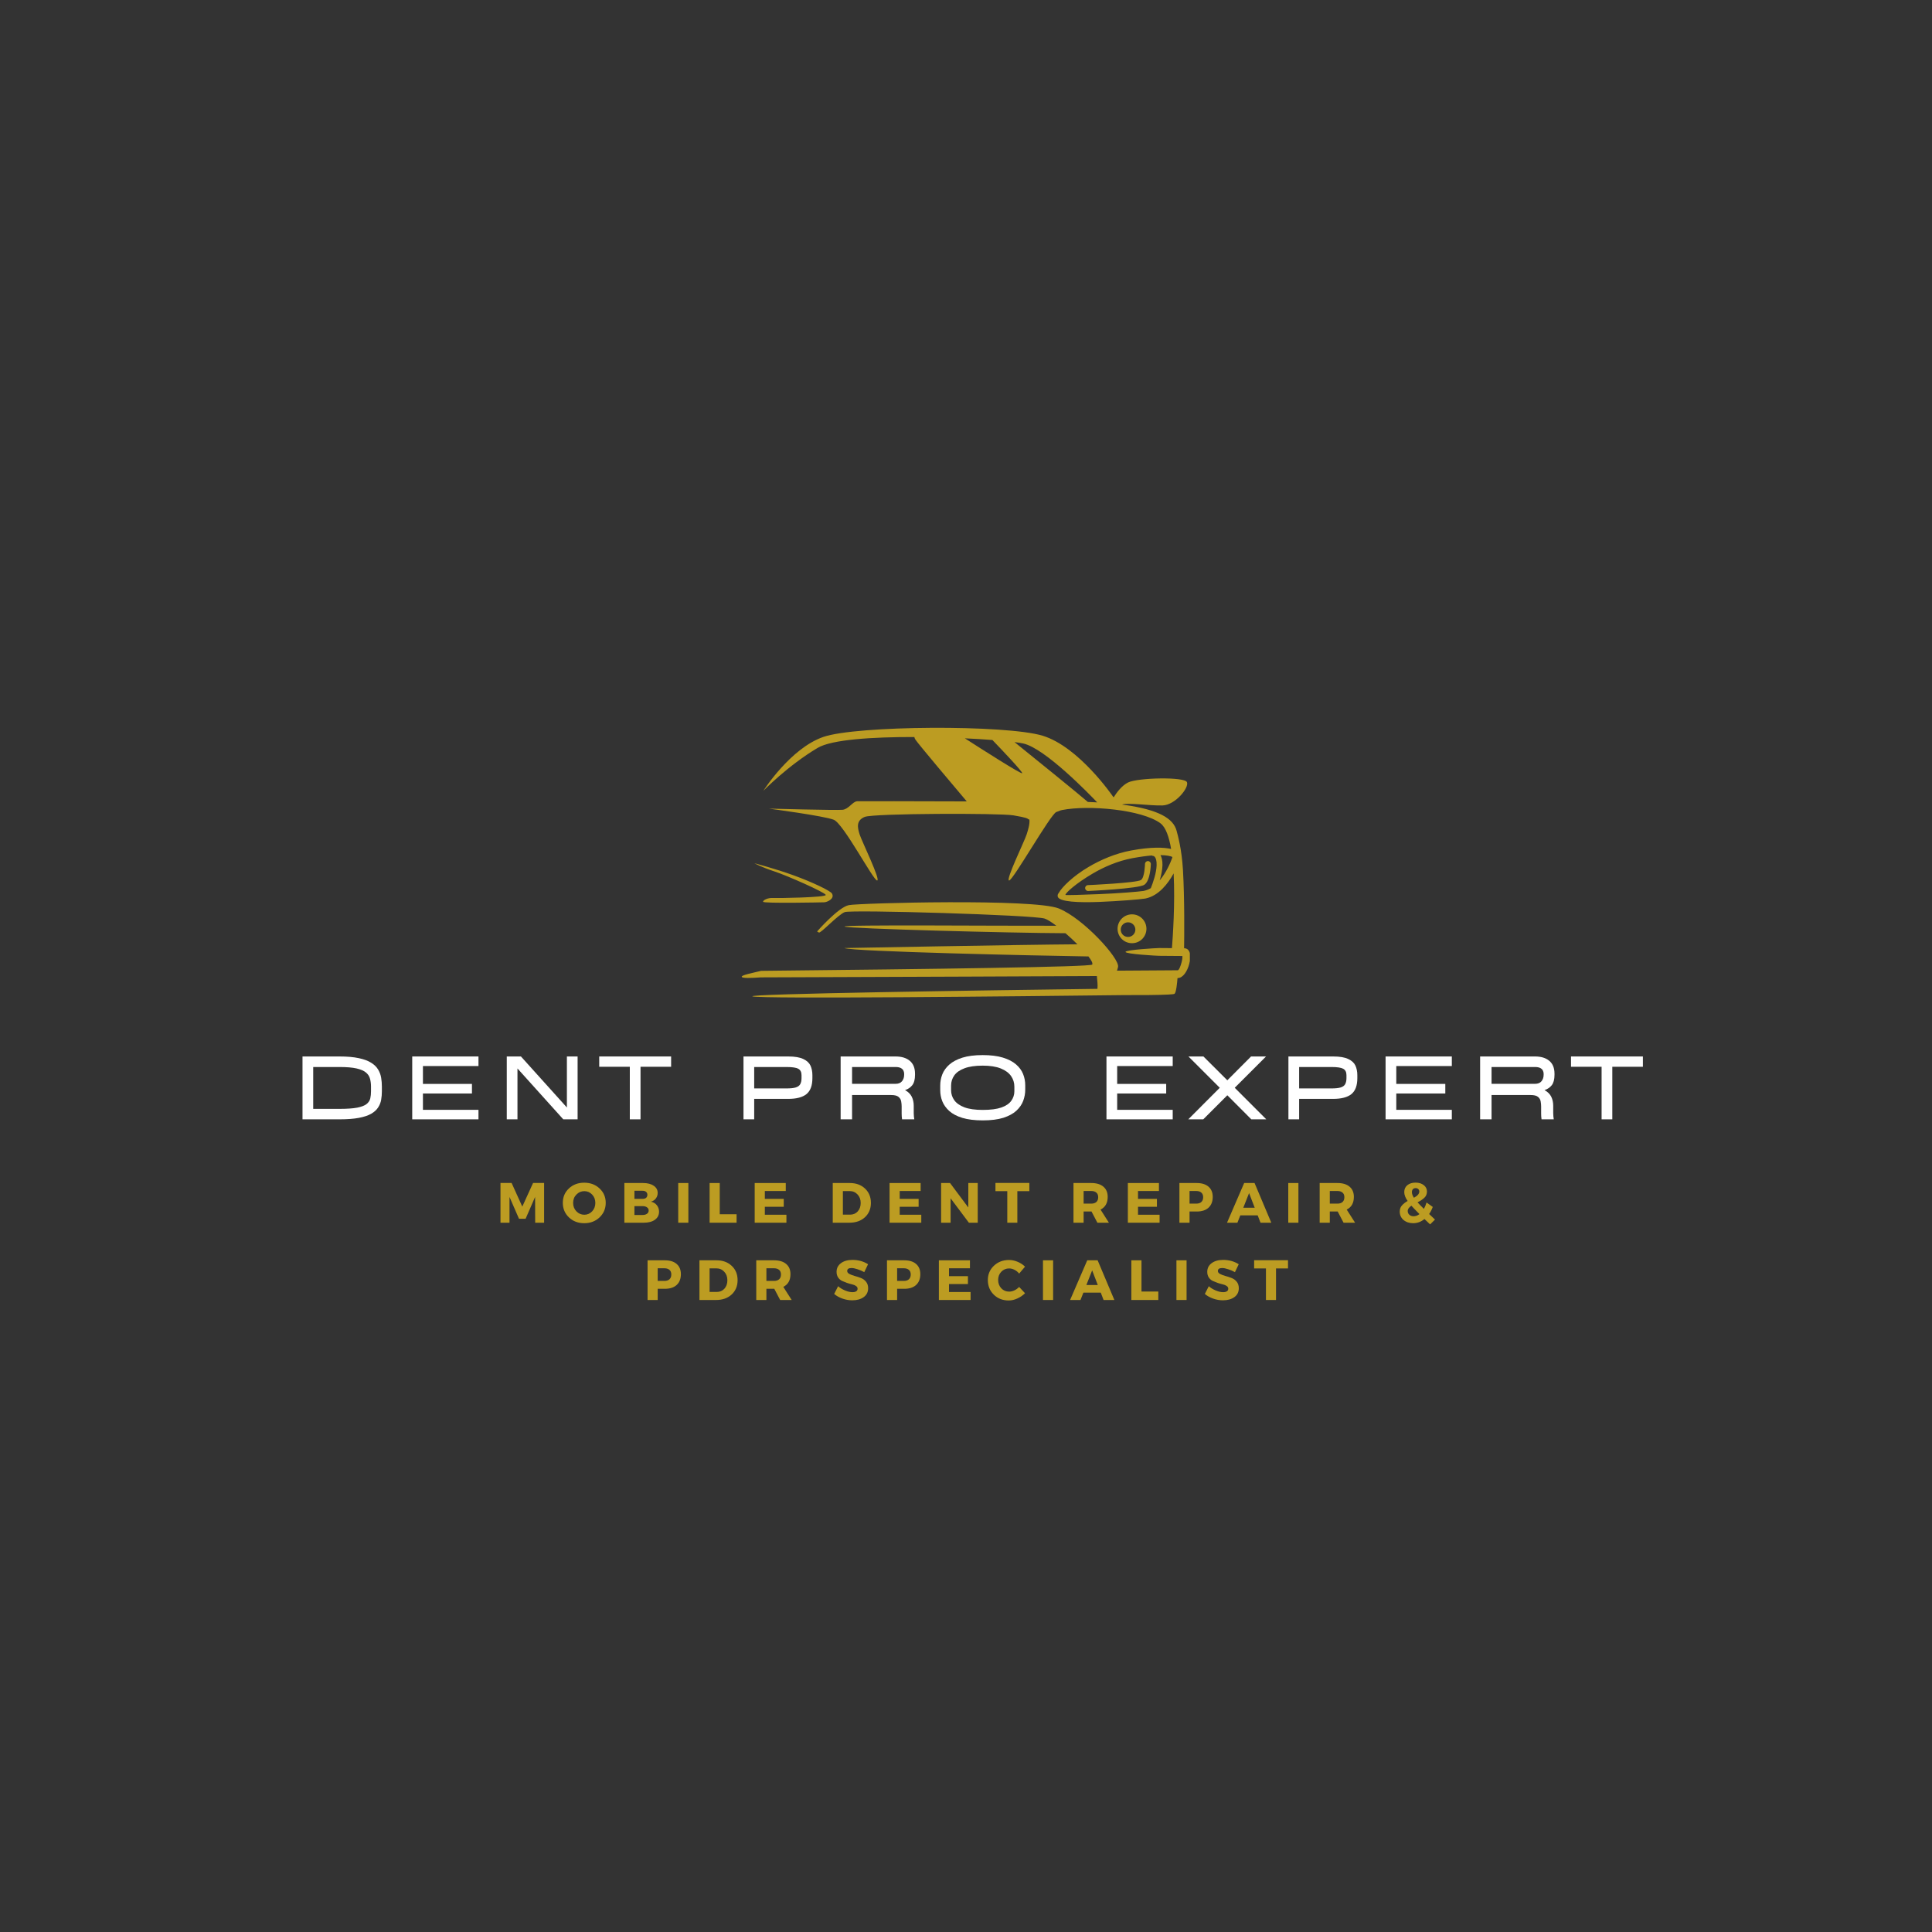 <?xml version="1.0" encoding="UTF-8" standalone="no"?><svg xmlns="http://www.w3.org/2000/svg" xmlns:xlink="http://www.w3.org/1999/xlink" fill="#000000" height="375" version="1" viewBox="0 0 375 375" width="375"><rect x="0" y="0" width="375" height="375" fill="#333333" stroke="none"/><defs><clipPath id="a"><path d="M 143.949 141 L 230.949 141 L 230.949 193.855 L 143.949 193.855 Z M 143.949 141"/></clipPath></defs><g clip-path="url(#a)"><path d="M 187.281 143.309 C 190.617 145.457 198.289 150.352 198.406 150.078 C 198.52 149.816 194.605 145.691 192.625 143.633 C 191.027 143.508 189.215 143.398 187.281 143.309 Z M 211.148 155.656 C 211.75 155.676 212.355 155.707 212.965 155.742 C 211.551 154.258 202.84 145.227 198.605 144.309 C 198.215 144.219 197.641 144.133 196.918 144.043 C 200.441 146.879 209.18 153.953 211.148 155.656 Z M 225.25 165.98 C 225.484 166.414 225.652 167.039 225.633 167.941 C 225.613 168.887 225.379 169.941 225.102 170.875 C 226.383 169.359 227.195 167.426 227.547 166.457 C 227.543 166.41 227.539 166.367 227.531 166.32 C 227.18 166.164 226.5 165.992 225.25 165.98 Z M 223.828 166.137 C 223.723 166.133 223.629 166.098 223.551 166.047 C 222.551 166.129 221.328 166.293 219.832 166.566 C 216.953 167.098 214.266 168.277 212.074 169.57 C 208.934 171.41 206.832 173.27 206.793 173.707 C 206.922 173.785 210.062 173.684 213.414 173.547 C 217.129 173.398 221.035 173.074 221.965 172.93 C 221.98 172.926 222.008 172.922 222.047 172.91 C 222.52 172.809 222.961 172.629 223.375 172.387 C 223.773 171.395 224.461 169.469 224.5 167.918 C 224.539 166.164 223.828 166.137 223.828 166.137 Z M 146.426 167.555 C 146.426 167.555 150.387 168.578 154.016 169.895 C 157.758 171.25 161.176 172.906 161.48 173.426 C 162.082 174.453 160.527 175.109 160 175.133 C 159.473 175.156 148.109 175.383 148.109 175.031 C 148.109 174.684 149.086 174.254 149.938 174.301 C 150.793 174.355 160.426 174.203 160.277 173.703 C 160.129 173.199 152.75 169.938 150.289 169.133 C 147.832 168.332 146.426 167.555 146.426 167.555 Z M 219.723 177.473 C 220.496 177.473 221.195 177.785 221.703 178.293 C 222.207 178.801 222.523 179.504 222.523 180.277 C 222.523 181.051 222.207 181.75 221.703 182.258 C 221.195 182.766 220.496 183.074 219.723 183.074 C 218.945 183.074 218.242 182.766 217.738 182.258 C 217.234 181.75 216.918 181.051 216.918 180.277 C 216.918 179.504 217.234 178.801 217.738 178.293 C 218.242 177.785 218.945 177.473 219.723 177.473 Z M 211.215 172.938 C 210.902 172.949 210.641 172.703 210.625 172.391 C 210.613 172.078 210.852 171.816 211.164 171.801 C 211.191 171.801 220.66 171.379 221.477 170.801 C 222.191 170.293 222.238 167.695 222.242 167.688 C 222.25 167.379 222.508 167.129 222.82 167.133 C 223.133 167.141 223.379 167.398 223.375 167.715 C 223.375 167.719 223.32 170.883 222.133 171.723 C 221.043 172.504 211.242 172.934 211.215 172.938 Z M 219.957 179.438 C 219.699 179.18 219.348 179.02 218.953 179.02 C 218.562 179.02 218.207 179.18 217.949 179.438 C 217.691 179.691 217.535 180.047 217.535 180.441 C 217.535 180.832 217.691 181.188 217.949 181.445 C 218.207 181.703 218.562 181.859 218.953 181.859 C 219.348 181.859 219.699 181.703 219.957 181.445 C 220.215 181.188 220.375 180.832 220.375 180.441 C 220.375 180.047 220.215 179.691 219.957 179.438 Z M 158.594 180.801 C 158.594 180.801 162.711 176.086 164.766 175.684 C 166.828 175.281 200.703 174.379 205.52 176.336 C 210.336 178.293 217.363 186.074 217.012 187.68 C 216.949 187.965 216.875 188.203 216.801 188.406 L 228.602 188.328 C 228.836 188.328 229.152 187.535 229.355 186.738 L 229.363 186.711 C 229.43 186.449 229.477 186.188 229.496 185.949 C 229.508 185.805 229.512 185.672 229.504 185.559 L 224.992 185.523 C 224.574 185.523 218.465 185.184 218.465 184.766 C 218.465 184.352 224.574 184.012 224.992 184.012 L 227.473 184.031 C 227.637 181.941 228.102 175.359 227.801 169.531 C 226.691 171.547 224.902 173.855 222.363 174.395 C 222.34 174.398 222.281 174.41 222.191 174.422 C 221.23 174.574 217.238 174.906 213.473 175.059 C 209.402 175.223 205.527 175.066 205.305 174.02 C 205.297 173.973 205.289 173.922 205.289 173.875 C 205.281 173.676 205.355 173.484 205.488 173.344 C 206.117 172.188 208.27 170.051 211.305 168.266 C 213.629 166.895 216.488 165.648 219.559 165.078 C 223.559 164.34 225.934 164.469 227.312 164.781 C 226.91 162.418 226.262 160.57 225.258 159.812 C 221.699 157.145 211.316 156.207 206.141 157.227 C 205.75 157.348 206.141 157.176 205.023 157.617 C 203.898 158.059 196.621 170.902 195.867 170.902 C 195.117 170.902 198.883 163.227 199.285 161.922 C 199.523 161.141 199.906 160.016 199.809 159.094 C 199.559 159.016 199.457 158.91 199.457 158.91 C 199.457 158.91 199.41 158.711 196.699 158.258 C 193.988 157.805 169.551 157.859 167.844 158.559 C 166.137 159.262 166.438 160.617 166.84 161.922 C 167.242 163.227 171.008 170.902 170.25 170.902 C 169.5 170.902 163.73 159.863 161.82 159.109 C 159.914 158.359 149.25 156.953 149.25 156.953 C 149.25 156.953 162.375 157.305 163.551 157.18 C 164.73 157.051 165.508 155.57 166.363 155.523 C 166.84 155.496 177.941 155.52 187.648 155.551 C 185.34 152.82 178.227 144.402 177.68 143.555 C 177.562 143.371 177.5 143.203 177.473 143.055 C 169.348 143.039 161.426 143.543 158.711 145.16 C 152.918 148.602 148.172 153.492 148.172 153.492 C 148.172 153.492 153.34 145.309 159.766 143.051 C 166.188 140.793 195.297 140.645 202.371 142.801 C 209.445 144.957 216.02 154.598 216.02 154.598 L 216.164 154.758 C 216.727 153.855 217.738 152.473 218.969 151.871 C 220.879 150.945 229.938 150.742 230.387 151.82 C 230.836 152.902 228.102 156.262 225.645 156.336 C 223.184 156.414 218.988 155.742 217.789 156.168 C 217.957 156.188 218.125 156.211 218.289 156.234 C 224.816 157.164 227.711 158.809 228.367 161.219 C 228.609 162.117 229.375 164.82 229.613 168.875 C 229.938 174.504 229.867 181.727 229.832 184.051 C 230.484 184.059 230.848 184.477 230.977 185.141 C 231.031 185.418 231.035 185.738 231.008 186.082 C 230.98 186.395 230.918 186.738 230.832 187.082 L 230.824 187.117 C 230.473 188.473 229.641 189.832 228.605 189.84 L 228.555 189.84 C 228.473 190.879 228.293 192.652 227.977 192.895 C 227.898 192.957 227.453 193.008 226.77 193.043 L 226.766 193.043 C 224.863 193.145 221.102 193.16 218.246 193.148 C 197.832 193.387 147.676 193.918 146.066 193.398 C 144.52 192.898 191.223 192.219 213.016 191.934 C 213.012 191.887 213.012 191.84 213.02 191.793 C 213.086 191.34 212.984 190.203 212.902 189.449 C 203.949 189.492 176.73 189.613 147.621 189.707 L 147.621 189.711 C 145.863 189.844 143.988 189.906 143.969 189.586 C 143.949 189.25 145.945 188.883 147.73 188.441 C 181.332 188.09 211.703 187.688 211.996 187.223 C 212.145 186.977 211.844 186.395 211.266 185.645 C 201.367 185.492 165.5 184.711 163.891 184.016 C 163.891 184.016 198.129 183.359 209.129 183.289 C 208.402 182.562 207.598 181.82 206.809 181.137 C 196.062 181.094 164.898 180.266 163.941 179.852 C 163.004 179.441 194.094 179.73 205.031 179.688 C 204.094 178.977 203.277 178.457 202.758 178.293 C 200.551 177.59 165.273 176.539 163.965 177.039 C 162.664 177.539 159.301 181.203 158.949 181.004 C 158.594 180.801 158.594 180.801 158.594 180.801" fill="#bc9c22" fill-rule="evenodd"/></g><g fill="#ffffff"><g><g><path d="M 9.672 -12.203 C 11.18 -12.203 12.438 -12.094 13.438 -11.875 C 14.438 -11.664 15.238 -11.367 15.844 -10.984 C 16.445 -10.609 16.895 -10.172 17.188 -9.672 C 17.488 -9.18 17.688 -8.648 17.781 -8.078 C 17.875 -7.516 17.922 -6.938 17.922 -6.344 L 17.922 -5.453 C 17.922 -4.879 17.875 -4.32 17.781 -3.781 C 17.688 -3.25 17.488 -2.754 17.188 -2.297 C 16.895 -1.836 16.445 -1.43 15.844 -1.078 C 15.238 -0.734 14.438 -0.469 13.438 -0.281 C 12.438 -0.094 11.18 0 9.672 0 L 2.516 0 L 2.516 -12.203 Z M 15.812 -5.453 L 15.812 -6.344 C 15.812 -6.883 15.75 -7.391 15.625 -7.859 C 15.508 -8.328 15.25 -8.734 14.844 -9.078 C 14.445 -9.422 13.836 -9.688 13.016 -9.875 C 12.203 -10.062 11.086 -10.156 9.672 -10.156 L 4.594 -10.156 L 4.594 -2.031 L 9.672 -2.031 C 11.141 -2.031 12.289 -2.109 13.125 -2.266 C 13.957 -2.43 14.566 -2.664 14.953 -2.969 C 15.336 -3.281 15.578 -3.645 15.672 -4.062 C 15.766 -4.488 15.812 -4.953 15.812 -5.453 Z M 15.812 -5.453" transform="translate(56.2 217.262)"/></g></g></g><g fill="#ffffff"><g><g><path d="M 15.375 -10.344 L 4.594 -10.344 L 4.594 -6.875 L 14.109 -6.875 L 14.109 -5.016 L 4.594 -5.016 L 4.594 -1.844 L 15.375 -1.844 L 15.375 0 L 2.516 0 L 2.516 -12.203 L 15.375 -12.203 Z M 15.375 -10.344" transform="translate(77.497 217.262)"/></g></g></g><g fill="#ffffff"><g><g><path d="M 14.188 -12.203 L 16.266 -12.203 L 16.266 0 L 13.484 0 L 4.594 -9.875 L 4.594 0 L 2.516 0 L 2.516 -12.203 L 5.266 -12.203 L 14.188 -2.297 Z M 14.188 -12.203" transform="translate(95.847 217.262)"/></g></g></g><g fill="#ffffff"><g><g><path d="M 13.891 -12.203 L 13.891 -10.203 L 7.953 -10.203 L 7.953 0 L 5.875 0 L 5.875 -10.203 L -0.062 -10.203 L -0.062 -12.203 Z M 13.891 -12.203" transform="translate(116.372 217.262)"/></g></g></g><g fill="#ffffff"><g><g><path d="M 11.188 -12.203 C 12.477 -12.203 13.461 -12.035 14.141 -11.703 C 14.828 -11.379 15.289 -10.945 15.531 -10.406 C 15.77 -9.863 15.891 -9.254 15.891 -8.578 L 15.891 -7.984 C 15.891 -6.547 15.504 -5.516 14.734 -4.891 C 13.961 -4.273 12.781 -3.969 11.188 -3.969 L 4.594 -3.969 L 4.594 0 L 2.516 0 L 2.516 -12.203 Z M 13.781 -7.984 L 13.781 -8.578 C 13.781 -9.172 13.57 -9.582 13.156 -9.812 C 12.75 -10.039 11.988 -10.156 10.875 -10.156 L 4.594 -10.156 L 4.594 -6 L 10.875 -6 C 11.645 -6 12.238 -6.062 12.656 -6.188 C 13.082 -6.32 13.375 -6.535 13.531 -6.828 C 13.695 -7.129 13.781 -7.516 13.781 -7.984 Z M 13.781 -7.984" transform="translate(141.794 217.262)"/></g></g></g><g fill="#ffffff"><g><g><path d="M 16.953 -8.641 C 16.953 -7.754 16.773 -7.082 16.422 -6.625 C 16.066 -6.176 15.598 -5.859 15.016 -5.672 C 15.617 -5.348 16.051 -4.926 16.312 -4.406 C 16.57 -3.883 16.703 -3.301 16.703 -2.656 L 16.703 -1.219 C 16.703 -1 16.711 -0.785 16.734 -0.578 C 16.754 -0.379 16.781 -0.188 16.812 0 L 14.438 0 C 14.406 -0.188 14.383 -0.379 14.375 -0.578 C 14.363 -0.773 14.359 -0.961 14.359 -1.141 L 14.359 -2.5 C 14.359 -2.82 14.328 -3.148 14.266 -3.484 C 14.211 -3.828 14.039 -4.117 13.75 -4.359 C 13.469 -4.598 12.984 -4.719 12.297 -4.719 L 4.734 -4.719 L 4.734 0 L 2.516 0 L 2.516 -12.203 L 13.156 -12.203 C 14.344 -12.203 15.27 -11.922 15.938 -11.359 C 16.613 -10.797 16.953 -9.961 16.953 -8.859 Z M 4.734 -6.891 L 13.156 -6.891 C 13.738 -6.891 14.164 -7.062 14.438 -7.406 C 14.707 -7.75 14.844 -8.16 14.844 -8.641 L 14.844 -8.859 C 14.844 -9.066 14.797 -9.266 14.703 -9.453 C 14.617 -9.648 14.453 -9.816 14.203 -9.953 C 13.961 -10.086 13.613 -10.156 13.156 -10.156 L 4.734 -10.156 Z M 4.734 -6.891" transform="translate(160.652 217.262)"/></g></g></g><g fill="#ffffff"><g><g><path d="M 9.875 0.203 C 8.301 0.203 6.984 0.039 5.922 -0.281 C 4.867 -0.602 4.023 -1.047 3.391 -1.609 C 2.766 -2.172 2.312 -2.801 2.031 -3.5 C 1.758 -4.195 1.625 -4.914 1.625 -5.656 L 1.625 -6.547 C 1.625 -7.305 1.758 -8.035 2.031 -8.734 C 2.312 -9.441 2.766 -10.07 3.391 -10.625 C 4.023 -11.188 4.867 -11.633 5.922 -11.969 C 6.984 -12.301 8.301 -12.469 9.875 -12.469 C 11.426 -12.469 12.727 -12.305 13.781 -11.984 C 14.844 -11.66 15.691 -11.223 16.328 -10.672 C 16.961 -10.129 17.422 -9.508 17.703 -8.812 C 17.984 -8.113 18.125 -7.383 18.125 -6.625 L 18.125 -5.734 C 18.125 -5.016 17.992 -4.301 17.734 -3.594 C 17.473 -2.895 17.031 -2.254 16.406 -1.672 C 15.781 -1.098 14.938 -0.641 13.875 -0.297 C 12.812 0.035 11.477 0.203 9.875 0.203 Z M 9.875 -1.828 C 11.395 -1.828 12.602 -1.984 13.5 -2.297 C 14.395 -2.617 15.035 -3.055 15.422 -3.609 C 15.816 -4.16 16.016 -4.773 16.016 -5.453 L 16.016 -6.344 C 16.016 -7.102 15.801 -7.789 15.375 -8.406 C 14.945 -9.02 14.281 -9.508 13.375 -9.875 C 12.469 -10.238 11.301 -10.422 9.875 -10.422 C 8.414 -10.422 7.234 -10.25 6.328 -9.906 C 5.43 -9.57 4.773 -9.113 4.359 -8.531 C 3.941 -7.945 3.734 -7.285 3.734 -6.547 L 3.734 -5.656 C 3.734 -4.938 3.941 -4.285 4.359 -3.703 C 4.773 -3.129 5.43 -2.672 6.328 -2.328 C 7.234 -1.992 8.414 -1.828 9.875 -1.828 Z M 9.875 -1.828" transform="translate(180.872 217.262)"/></g></g></g><g fill="#ffffff"><g><g><path d="M 15.375 -10.344 L 4.594 -10.344 L 4.594 -6.875 L 14.109 -6.875 L 14.109 -5.016 L 4.594 -5.016 L 4.594 -1.844 L 15.375 -1.844 L 15.375 0 L 2.516 0 L 2.516 -12.203 L 15.375 -12.203 Z M 15.375 -10.344" transform="translate(212.248 217.262)"/></g></g></g><g fill="#ffffff"><g><g><path d="M 15.188 0 L 12.281 0 L 7.625 -4.672 L 2.953 0 L 0.047 0 L 6.156 -6.125 L 0.078 -12.203 L 2.984 -12.203 L 7.625 -7.578 L 12.234 -12.203 L 15.141 -12.203 L 9.062 -6.125 Z M 15.188 0" transform="translate(230.598 217.262)"/></g></g></g><g fill="#ffffff"><g><g><path d="M 11.188 -12.203 C 12.477 -12.203 13.461 -12.035 14.141 -11.703 C 14.828 -11.379 15.289 -10.945 15.531 -10.406 C 15.77 -9.863 15.891 -9.254 15.891 -8.578 L 15.891 -7.984 C 15.891 -6.547 15.504 -5.516 14.734 -4.891 C 13.961 -4.273 12.781 -3.969 11.188 -3.969 L 4.594 -3.969 L 4.594 0 L 2.516 0 L 2.516 -12.203 Z M 13.781 -7.984 L 13.781 -8.578 C 13.781 -9.172 13.57 -9.582 13.156 -9.812 C 12.75 -10.039 11.988 -10.156 10.875 -10.156 L 4.594 -10.156 L 4.594 -6 L 10.875 -6 C 11.645 -6 12.238 -6.062 12.656 -6.188 C 13.082 -6.32 13.375 -6.535 13.531 -6.828 C 13.695 -7.129 13.781 -7.516 13.781 -7.984 Z M 13.781 -7.984" transform="translate(247.566 217.262)"/></g></g></g><g fill="#ffffff"><g><g><path d="M 15.375 -10.344 L 4.594 -10.344 L 4.594 -6.875 L 14.109 -6.875 L 14.109 -5.016 L 4.594 -5.016 L 4.594 -1.844 L 15.375 -1.844 L 15.375 0 L 2.516 0 L 2.516 -12.203 L 15.375 -12.203 Z M 15.375 -10.344" transform="translate(266.424 217.262)"/></g></g></g><g fill="#ffffff"><g><g><path d="M 16.953 -8.641 C 16.953 -7.754 16.773 -7.082 16.422 -6.625 C 16.066 -6.176 15.598 -5.859 15.016 -5.672 C 15.617 -5.348 16.051 -4.926 16.312 -4.406 C 16.57 -3.883 16.703 -3.301 16.703 -2.656 L 16.703 -1.219 C 16.703 -1 16.711 -0.785 16.734 -0.578 C 16.754 -0.379 16.781 -0.188 16.812 0 L 14.438 0 C 14.406 -0.188 14.383 -0.379 14.375 -0.578 C 14.363 -0.773 14.359 -0.961 14.359 -1.141 L 14.359 -2.5 C 14.359 -2.82 14.328 -3.148 14.266 -3.484 C 14.211 -3.828 14.039 -4.117 13.75 -4.359 C 13.469 -4.598 12.984 -4.719 12.297 -4.719 L 4.734 -4.719 L 4.734 0 L 2.516 0 L 2.516 -12.203 L 13.156 -12.203 C 14.344 -12.203 15.27 -11.922 15.938 -11.359 C 16.613 -10.797 16.953 -9.961 16.953 -8.859 Z M 4.734 -6.891 L 13.156 -6.891 C 13.738 -6.891 14.164 -7.062 14.438 -7.406 C 14.707 -7.75 14.844 -8.16 14.844 -8.641 L 14.844 -8.859 C 14.844 -9.066 14.797 -9.266 14.703 -9.453 C 14.617 -9.648 14.453 -9.816 14.203 -9.953 C 13.961 -10.086 13.613 -10.156 13.156 -10.156 L 4.734 -10.156 Z M 4.734 -6.891" transform="translate(284.775 217.262)"/></g></g></g><g fill="#ffffff"><g><g><path d="M 13.891 -12.203 L 13.891 -10.203 L 7.953 -10.203 L 7.953 0 L 5.875 0 L 5.875 -10.203 L -0.062 -10.203 L -0.062 -12.203 Z M 13.891 -12.203" transform="translate(304.994 217.262)"/></g></g></g><g fill="#bc9c22"><g><g><path d="M 9.234 0 L 7.5 0 L 7.484 -5 L 5.641 -0.766 L 4.359 -0.766 L 2.516 -5 L 2.516 0 L 0.766 0 L 0.766 -7.719 L 2.922 -7.719 L 5 -3.125 L 7.094 -7.719 L 9.234 -7.719 Z M 9.234 0" transform="translate(96.378 237.327)"/></g></g></g><g fill="#bc9c22"><g><g><path d="M 4.422 -7.766 C 5.617 -7.766 6.613 -7.391 7.406 -6.641 C 8.195 -5.898 8.594 -4.973 8.594 -3.859 C 8.594 -2.734 8.191 -1.789 7.391 -1.031 C 6.598 -0.281 5.609 0.094 4.422 0.094 C 3.234 0.094 2.242 -0.281 1.453 -1.031 C 0.66 -1.789 0.266 -2.734 0.266 -3.859 C 0.266 -4.984 0.66 -5.914 1.453 -6.656 C 2.242 -7.395 3.234 -7.766 4.422 -7.766 Z M 4.438 -6.125 C 3.844 -6.125 3.332 -5.906 2.906 -5.469 C 2.477 -5.031 2.266 -4.488 2.266 -3.844 C 2.266 -3.195 2.477 -2.648 2.906 -2.203 C 3.332 -1.766 3.844 -1.547 4.438 -1.547 C 5.031 -1.547 5.535 -1.766 5.953 -2.203 C 6.367 -2.648 6.578 -3.195 6.578 -3.844 C 6.578 -4.488 6.367 -5.031 5.953 -5.469 C 5.535 -5.906 5.031 -6.125 4.438 -6.125 Z M 4.438 -6.125" transform="translate(108.977 237.327)"/></g></g></g><g fill="#bc9c22"><g><g><path d="M 0.766 -7.703 L 4.406 -7.703 C 5.27 -7.703 5.957 -7.523 6.469 -7.172 C 6.977 -6.828 7.234 -6.363 7.234 -5.781 C 7.234 -5.375 7.113 -5.016 6.875 -4.703 C 6.645 -4.398 6.328 -4.191 5.922 -4.078 C 6.398 -3.984 6.781 -3.758 7.062 -3.406 C 7.352 -3.051 7.5 -2.629 7.5 -2.141 C 7.5 -1.484 7.234 -0.961 6.703 -0.578 C 6.172 -0.191 5.453 0 4.547 0 L 0.766 0 Z M 2.719 -6.203 L 2.719 -4.625 L 4.297 -4.625 C 4.586 -4.625 4.816 -4.691 4.984 -4.828 C 5.148 -4.973 5.234 -5.172 5.234 -5.422 C 5.234 -5.66 5.148 -5.848 4.984 -5.984 C 4.816 -6.129 4.586 -6.203 4.297 -6.203 Z M 2.719 -3.219 L 2.719 -1.5 L 4.297 -1.5 C 4.66 -1.5 4.945 -1.578 5.156 -1.734 C 5.375 -1.891 5.484 -2.102 5.484 -2.375 C 5.484 -2.633 5.375 -2.836 5.156 -2.984 C 4.945 -3.141 4.66 -3.219 4.297 -3.219 Z M 2.719 -3.219" transform="translate(120.422 237.327)"/></g></g></g><g fill="#bc9c22"><g><g><path d="M 2.734 0 L 0.766 0 L 0.766 -7.703 L 2.734 -7.703 Z M 2.734 0" transform="translate(130.877 237.327)"/></g></g></g><g fill="#bc9c22"><g><g><path d="M 2.734 -1.641 L 6 -1.641 L 6 0 L 0.766 0 L 0.766 -7.703 L 2.734 -7.703 Z M 2.734 -1.641" transform="translate(136.969 237.327)"/></g></g></g><g fill="#bc9c22"><g><g><path d="M 6.797 -6.156 L 2.734 -6.156 L 2.734 -4.625 L 6.406 -4.625 L 6.406 -3.094 L 2.734 -3.094 L 2.734 -1.547 L 6.922 -1.547 L 6.922 0 L 0.766 0 L 0.766 -7.703 L 6.797 -7.703 Z M 6.797 -6.156" transform="translate(145.72 237.327)"/></g></g></g><g fill="#bc9c22"><g><g><path d="M 0.766 -7.703 L 4.078 -7.703 C 5.285 -7.703 6.27 -7.344 7.031 -6.625 C 7.789 -5.914 8.172 -4.988 8.172 -3.844 C 8.172 -2.707 7.785 -1.781 7.016 -1.062 C 6.242 -0.352 5.238 0 4 0 L 0.766 0 Z M 2.734 -6.141 L 2.734 -1.562 L 4.125 -1.562 C 4.727 -1.562 5.223 -1.77 5.609 -2.188 C 5.992 -2.613 6.188 -3.16 6.188 -3.828 C 6.188 -4.504 5.984 -5.055 5.578 -5.484 C 5.172 -5.922 4.656 -6.141 4.031 -6.141 Z M 2.734 -6.141" transform="translate(160.871 237.327)"/></g></g></g><g fill="#bc9c22"><g><g><path d="M 6.797 -6.156 L 2.734 -6.156 L 2.734 -4.625 L 6.406 -4.625 L 6.406 -3.094 L 2.734 -3.094 L 2.734 -1.547 L 6.922 -1.547 L 6.922 0 L 0.766 0 L 0.766 -7.703 L 6.797 -7.703 Z M 6.797 -6.156" transform="translate(171.898 237.327)"/></g></g></g><g fill="#bc9c22"><g><g><path d="M 7.875 0 L 6.156 0 L 2.609 -4.734 L 2.609 0 L 0.766 0 L 0.766 -7.703 L 2.5 -7.703 L 6.047 -2.953 L 6.047 -7.703 L 7.875 -7.703 Z M 7.875 0" transform="translate(181.903 237.327)"/></g></g></g><g fill="#bc9c22"><g><g><path d="M 6.656 -6.125 L 4.328 -6.125 L 4.328 0 L 2.375 0 L 2.375 -6.125 L 0.078 -6.125 L 0.078 -7.719 L 6.656 -7.719 Z M 6.656 -6.125" transform="translate(193.139 237.327)"/></g></g></g><g fill="#bc9c22"><g><g><path d="M 5.406 0 L 4.266 -2.172 L 2.734 -2.172 L 2.734 0 L 0.766 0 L 0.766 -7.703 L 4.219 -7.703 C 5.227 -7.703 6.008 -7.469 6.562 -7 C 7.125 -6.531 7.406 -5.867 7.406 -5.016 C 7.406 -3.828 6.941 -3.004 6.016 -2.547 L 7.641 0 Z M 2.734 -3.703 L 4.219 -3.703 C 4.633 -3.703 4.961 -3.805 5.203 -4.016 C 5.441 -4.234 5.562 -4.547 5.562 -4.953 C 5.562 -5.348 5.441 -5.645 5.203 -5.844 C 4.961 -6.051 4.633 -6.156 4.219 -6.156 L 2.734 -6.156 Z M 2.734 -3.703" transform="translate(207.597 237.327)"/></g></g></g><g fill="#bc9c22"><g><g><path d="M 6.797 -6.156 L 2.734 -6.156 L 2.734 -4.625 L 6.406 -4.625 L 6.406 -3.094 L 2.734 -3.094 L 2.734 -1.547 L 6.922 -1.547 L 6.922 0 L 0.766 0 L 0.766 -7.703 L 6.797 -7.703 Z M 6.797 -6.156" transform="translate(218.152 237.327)"/></g></g></g><g fill="#bc9c22"><g><g><path d="M 0.766 -7.703 L 4.125 -7.703 C 5.102 -7.703 5.863 -7.469 6.406 -7 C 6.957 -6.531 7.234 -5.867 7.234 -5.016 C 7.234 -4.109 6.957 -3.406 6.406 -2.906 C 5.863 -2.414 5.102 -2.172 4.125 -2.172 L 2.734 -2.172 L 2.734 0 L 0.766 0 Z M 2.734 -6.156 L 2.734 -3.703 L 4.031 -3.703 C 4.457 -3.703 4.785 -3.805 5.016 -4.016 C 5.254 -4.234 5.375 -4.547 5.375 -4.953 C 5.375 -5.348 5.254 -5.645 5.016 -5.844 C 4.785 -6.051 4.457 -6.156 4.031 -6.156 Z M 2.734 -6.156" transform="translate(228.157 237.327)"/></g></g></g><g fill="#bc9c22"><g><g><path d="M 5.891 -1.422 L 2.516 -1.422 L 1.953 0 L -0.062 0 L 3.266 -7.703 L 5.281 -7.703 L 8.531 0 L 6.438 0 Z M 5.312 -2.906 L 4.219 -5.75 L 3.094 -2.906 Z M 5.312 -2.906" transform="translate(238.227 237.327)"/></g></g></g><g fill="#bc9c22"><g><g><path d="M 2.734 0 L 0.766 0 L 0.766 -7.703 L 2.734 -7.703 Z M 2.734 0" transform="translate(249.287 237.327)"/></g></g></g><g fill="#bc9c22"><g><g><path d="M 5.406 0 L 4.266 -2.172 L 2.734 -2.172 L 2.734 0 L 0.766 0 L 0.766 -7.703 L 4.219 -7.703 C 5.227 -7.703 6.008 -7.469 6.562 -7 C 7.125 -6.531 7.406 -5.867 7.406 -5.016 C 7.406 -3.828 6.941 -3.004 6.016 -2.547 L 7.641 0 Z M 2.734 -3.703 L 4.219 -3.703 C 4.633 -3.703 4.961 -3.805 5.203 -4.016 C 5.441 -4.234 5.562 -4.547 5.562 -4.953 C 5.562 -5.348 5.441 -5.645 5.203 -5.844 C 4.961 -6.051 4.633 -6.156 4.219 -6.156 L 2.734 -6.156 Z M 2.734 -3.703" transform="translate(255.379 237.327)"/></g></g></g><g fill="#bc9c22"><g><g><path d="M 6.5 0.328 L 5.406 -0.719 C 4.758 -0.176 4.031 0.094 3.219 0.094 C 2.469 0.094 1.844 -0.113 1.344 -0.531 C 0.852 -0.957 0.609 -1.5 0.609 -2.156 C 0.609 -2.625 0.742 -3.016 1.016 -3.328 C 1.285 -3.648 1.66 -3.945 2.141 -4.219 C 1.703 -4.832 1.484 -5.406 1.484 -5.938 C 1.484 -6.5 1.68 -6.945 2.078 -7.281 C 2.484 -7.613 3.02 -7.781 3.688 -7.781 C 4.332 -7.781 4.859 -7.617 5.266 -7.297 C 5.68 -6.973 5.891 -6.562 5.891 -6.062 C 5.891 -5.57 5.727 -5.172 5.406 -4.859 C 5.082 -4.547 4.633 -4.242 4.062 -3.953 C 4.457 -3.523 4.867 -3.102 5.297 -2.688 C 5.504 -3.051 5.676 -3.461 5.812 -3.922 L 7.016 -3.062 C 6.836 -2.562 6.602 -2.102 6.312 -1.688 L 7.453 -0.609 Z M 2.969 -5.938 C 2.969 -5.613 3.098 -5.25 3.359 -4.844 C 4.055 -5.219 4.406 -5.617 4.406 -6.047 C 4.406 -6.242 4.336 -6.406 4.203 -6.531 C 4.078 -6.656 3.91 -6.719 3.703 -6.719 C 3.473 -6.719 3.289 -6.645 3.156 -6.5 C 3.031 -6.352 2.969 -6.164 2.969 -5.938 Z M 3.297 -1.25 C 3.691 -1.25 4.07 -1.391 4.438 -1.672 C 3.664 -2.453 3.145 -2.992 2.875 -3.297 C 2.395 -2.984 2.156 -2.645 2.156 -2.281 C 2.156 -1.977 2.266 -1.727 2.484 -1.531 C 2.703 -1.344 2.973 -1.25 3.297 -1.25 Z M 3.297 -1.25" transform="translate(271.08 237.327)"/></g></g></g><g fill="#bc9c22"><g><g><path d="M 0.766 -7.703 L 4.125 -7.703 C 5.102 -7.703 5.863 -7.469 6.406 -7 C 6.957 -6.531 7.234 -5.867 7.234 -5.016 C 7.234 -4.109 6.957 -3.406 6.406 -2.906 C 5.863 -2.414 5.102 -2.172 4.125 -2.172 L 2.734 -2.172 L 2.734 0 L 0.766 0 Z M 2.734 -6.156 L 2.734 -3.703 L 4.031 -3.703 C 4.457 -3.703 4.785 -3.805 5.016 -4.016 C 5.254 -4.234 5.375 -4.547 5.375 -4.953 C 5.375 -5.348 5.254 -5.645 5.016 -5.844 C 4.785 -6.051 4.457 -6.156 4.031 -6.156 Z M 2.734 -6.156" transform="translate(124.925 252.327)"/></g></g></g><g fill="#bc9c22"><g><g><path d="M 0.766 -7.703 L 4.078 -7.703 C 5.285 -7.703 6.27 -7.344 7.031 -6.625 C 7.789 -5.914 8.172 -4.988 8.172 -3.844 C 8.172 -2.707 7.785 -1.781 7.016 -1.062 C 6.242 -0.352 5.238 0 4 0 L 0.766 0 Z M 2.734 -6.141 L 2.734 -1.562 L 4.125 -1.562 C 4.727 -1.562 5.223 -1.77 5.609 -2.188 C 5.992 -2.613 6.188 -3.16 6.188 -3.828 C 6.188 -4.504 5.984 -5.055 5.578 -5.484 C 5.172 -5.922 4.656 -6.141 4.031 -6.141 Z M 2.734 -6.141" transform="translate(134.996 252.327)"/></g></g></g><g fill="#bc9c22"><g><g><path d="M 5.406 0 L 4.266 -2.172 L 2.734 -2.172 L 2.734 0 L 0.766 0 L 0.766 -7.703 L 4.219 -7.703 C 5.227 -7.703 6.008 -7.469 6.562 -7 C 7.125 -6.531 7.406 -5.867 7.406 -5.016 C 7.406 -3.828 6.941 -3.004 6.016 -2.547 L 7.641 0 Z M 2.734 -3.703 L 4.219 -3.703 C 4.633 -3.703 4.961 -3.805 5.203 -4.016 C 5.441 -4.234 5.562 -4.547 5.562 -4.953 C 5.562 -5.348 5.441 -5.645 5.203 -5.844 C 4.961 -6.051 4.633 -6.156 4.219 -6.156 L 2.734 -6.156 Z M 2.734 -3.703" transform="translate(146.023 252.327)"/></g></g></g><g fill="#bc9c22"><g><g><path d="M 3.734 -7.781 C 4.879 -7.781 5.891 -7.5 6.766 -6.938 L 6.031 -5.406 C 5.625 -5.633 5.188 -5.82 4.719 -5.969 C 4.258 -6.125 3.875 -6.203 3.562 -6.203 C 3 -6.203 2.719 -6.016 2.719 -5.641 C 2.719 -5.398 2.852 -5.207 3.125 -5.062 C 3.406 -4.914 3.742 -4.785 4.141 -4.672 C 4.547 -4.566 4.945 -4.438 5.344 -4.281 C 5.75 -4.133 6.086 -3.895 6.359 -3.562 C 6.641 -3.227 6.781 -2.801 6.781 -2.281 C 6.781 -1.539 6.488 -0.961 5.906 -0.547 C 5.332 -0.141 4.598 0.062 3.703 0.062 C 3.066 0.062 2.438 -0.047 1.812 -0.266 C 1.188 -0.484 0.645 -0.785 0.188 -1.172 L 0.953 -2.672 C 1.336 -2.336 1.789 -2.062 2.312 -1.844 C 2.844 -1.625 3.316 -1.516 3.734 -1.516 C 4.047 -1.516 4.289 -1.57 4.469 -1.688 C 4.645 -1.801 4.734 -1.969 4.734 -2.188 C 4.734 -2.406 4.629 -2.582 4.422 -2.719 C 4.223 -2.863 3.973 -2.969 3.672 -3.031 C 3.367 -3.102 3.039 -3.195 2.688 -3.312 C 2.344 -3.438 2.02 -3.566 1.719 -3.703 C 1.414 -3.848 1.16 -4.07 0.953 -4.375 C 0.754 -4.676 0.656 -5.039 0.656 -5.469 C 0.656 -6.164 0.938 -6.723 1.5 -7.141 C 2.062 -7.566 2.805 -7.781 3.734 -7.781 Z M 3.734 -7.781" transform="translate(161.723 252.327)"/></g></g></g><g fill="#bc9c22"><g><g><path d="M 0.766 -7.703 L 4.125 -7.703 C 5.102 -7.703 5.863 -7.469 6.406 -7 C 6.957 -6.531 7.234 -5.867 7.234 -5.016 C 7.234 -4.109 6.957 -3.406 6.406 -2.906 C 5.863 -2.414 5.102 -2.172 4.125 -2.172 L 2.734 -2.172 L 2.734 0 L 0.766 0 Z M 2.734 -6.156 L 2.734 -3.703 L 4.031 -3.703 C 4.457 -3.703 4.785 -3.805 5.016 -4.016 C 5.254 -4.234 5.375 -4.547 5.375 -4.953 C 5.375 -5.348 5.254 -5.645 5.016 -5.844 C 4.785 -6.051 4.457 -6.156 4.031 -6.156 Z M 2.734 -6.156" transform="translate(171.398 252.327)"/></g></g></g><g fill="#bc9c22"><g><g><path d="M 6.797 -6.156 L 2.734 -6.156 L 2.734 -4.625 L 6.406 -4.625 L 6.406 -3.094 L 2.734 -3.094 L 2.734 -1.547 L 6.922 -1.547 L 6.922 0 L 0.766 0 L 0.766 -7.703 L 6.797 -7.703 Z M 6.797 -6.156" transform="translate(181.469 252.327)"/></g></g></g><g fill="#bc9c22"><g><g><path d="M 4.375 -7.766 C 4.945 -7.766 5.508 -7.645 6.062 -7.406 C 6.613 -7.176 7.086 -6.863 7.484 -6.469 L 6.344 -5.125 C 6.094 -5.438 5.789 -5.68 5.438 -5.859 C 5.094 -6.035 4.75 -6.125 4.406 -6.125 C 3.801 -6.125 3.289 -5.91 2.875 -5.484 C 2.469 -5.055 2.266 -4.523 2.266 -3.891 C 2.266 -3.242 2.469 -2.703 2.875 -2.266 C 3.289 -1.836 3.801 -1.625 4.406 -1.625 C 4.727 -1.625 5.062 -1.703 5.406 -1.859 C 5.758 -2.023 6.07 -2.25 6.344 -2.531 L 7.484 -1.312 C 7.066 -0.895 6.57 -0.555 6 -0.297 C 5.438 -0.035 4.875 0.094 4.312 0.094 C 3.156 0.094 2.191 -0.281 1.422 -1.031 C 0.648 -1.789 0.266 -2.738 0.266 -3.875 C 0.266 -4.977 0.656 -5.898 1.438 -6.641 C 2.227 -7.391 3.207 -7.766 4.375 -7.766 Z M 4.375 -7.766" transform="translate(191.474 252.327)"/></g></g></g><g fill="#bc9c22"><g><g><path d="M 2.734 0 L 0.766 0 L 0.766 -7.703 L 2.734 -7.703 Z M 2.734 0" transform="translate(201.676 252.327)"/></g></g></g><g fill="#bc9c22"><g><g><path d="M 5.891 -1.422 L 2.516 -1.422 L 1.953 0 L -0.062 0 L 3.266 -7.703 L 5.281 -7.703 L 8.531 0 L 6.438 0 Z M 5.312 -2.906 L 4.219 -5.75 L 3.094 -2.906 Z M 5.312 -2.906" transform="translate(207.768 252.327)"/></g></g></g><g fill="#bc9c22"><g><g><path d="M 2.734 -1.641 L 6 -1.641 L 6 0 L 0.766 0 L 0.766 -7.703 L 2.734 -7.703 Z M 2.734 -1.641" transform="translate(218.828 252.327)"/></g></g></g><g fill="#bc9c22"><g><g><path d="M 2.734 0 L 0.766 0 L 0.766 -7.703 L 2.734 -7.703 Z M 2.734 0" transform="translate(227.58 252.327)"/></g></g></g><g fill="#bc9c22"><g><g><path d="M 3.734 -7.781 C 4.879 -7.781 5.891 -7.5 6.766 -6.938 L 6.031 -5.406 C 5.625 -5.633 5.188 -5.82 4.719 -5.969 C 4.258 -6.125 3.875 -6.203 3.562 -6.203 C 3 -6.203 2.719 -6.016 2.719 -5.641 C 2.719 -5.398 2.852 -5.207 3.125 -5.062 C 3.406 -4.914 3.742 -4.785 4.141 -4.672 C 4.547 -4.566 4.945 -4.438 5.344 -4.281 C 5.75 -4.133 6.086 -3.895 6.359 -3.562 C 6.641 -3.227 6.781 -2.801 6.781 -2.281 C 6.781 -1.539 6.488 -0.961 5.906 -0.547 C 5.332 -0.141 4.598 0.062 3.703 0.062 C 3.066 0.062 2.438 -0.047 1.812 -0.266 C 1.188 -0.484 0.645 -0.785 0.188 -1.172 L 0.953 -2.672 C 1.336 -2.336 1.789 -2.062 2.312 -1.844 C 2.844 -1.625 3.316 -1.516 3.734 -1.516 C 4.047 -1.516 4.289 -1.57 4.469 -1.688 C 4.645 -1.801 4.734 -1.969 4.734 -2.188 C 4.734 -2.406 4.629 -2.582 4.422 -2.719 C 4.223 -2.863 3.973 -2.969 3.672 -3.031 C 3.367 -3.102 3.039 -3.195 2.688 -3.312 C 2.344 -3.438 2.02 -3.566 1.719 -3.703 C 1.414 -3.848 1.16 -4.07 0.953 -4.375 C 0.754 -4.676 0.656 -5.039 0.656 -5.469 C 0.656 -6.164 0.938 -6.723 1.5 -7.141 C 2.062 -7.566 2.805 -7.781 3.734 -7.781 Z M 3.734 -7.781" transform="translate(233.671 252.327)"/></g></g></g><g fill="#bc9c22"><g><g><path d="M 6.656 -6.125 L 4.328 -6.125 L 4.328 0 L 2.375 0 L 2.375 -6.125 L 0.078 -6.125 L 0.078 -7.719 L 6.656 -7.719 Z M 6.656 -6.125" transform="translate(243.346 252.327)"/></g></g></g></svg>